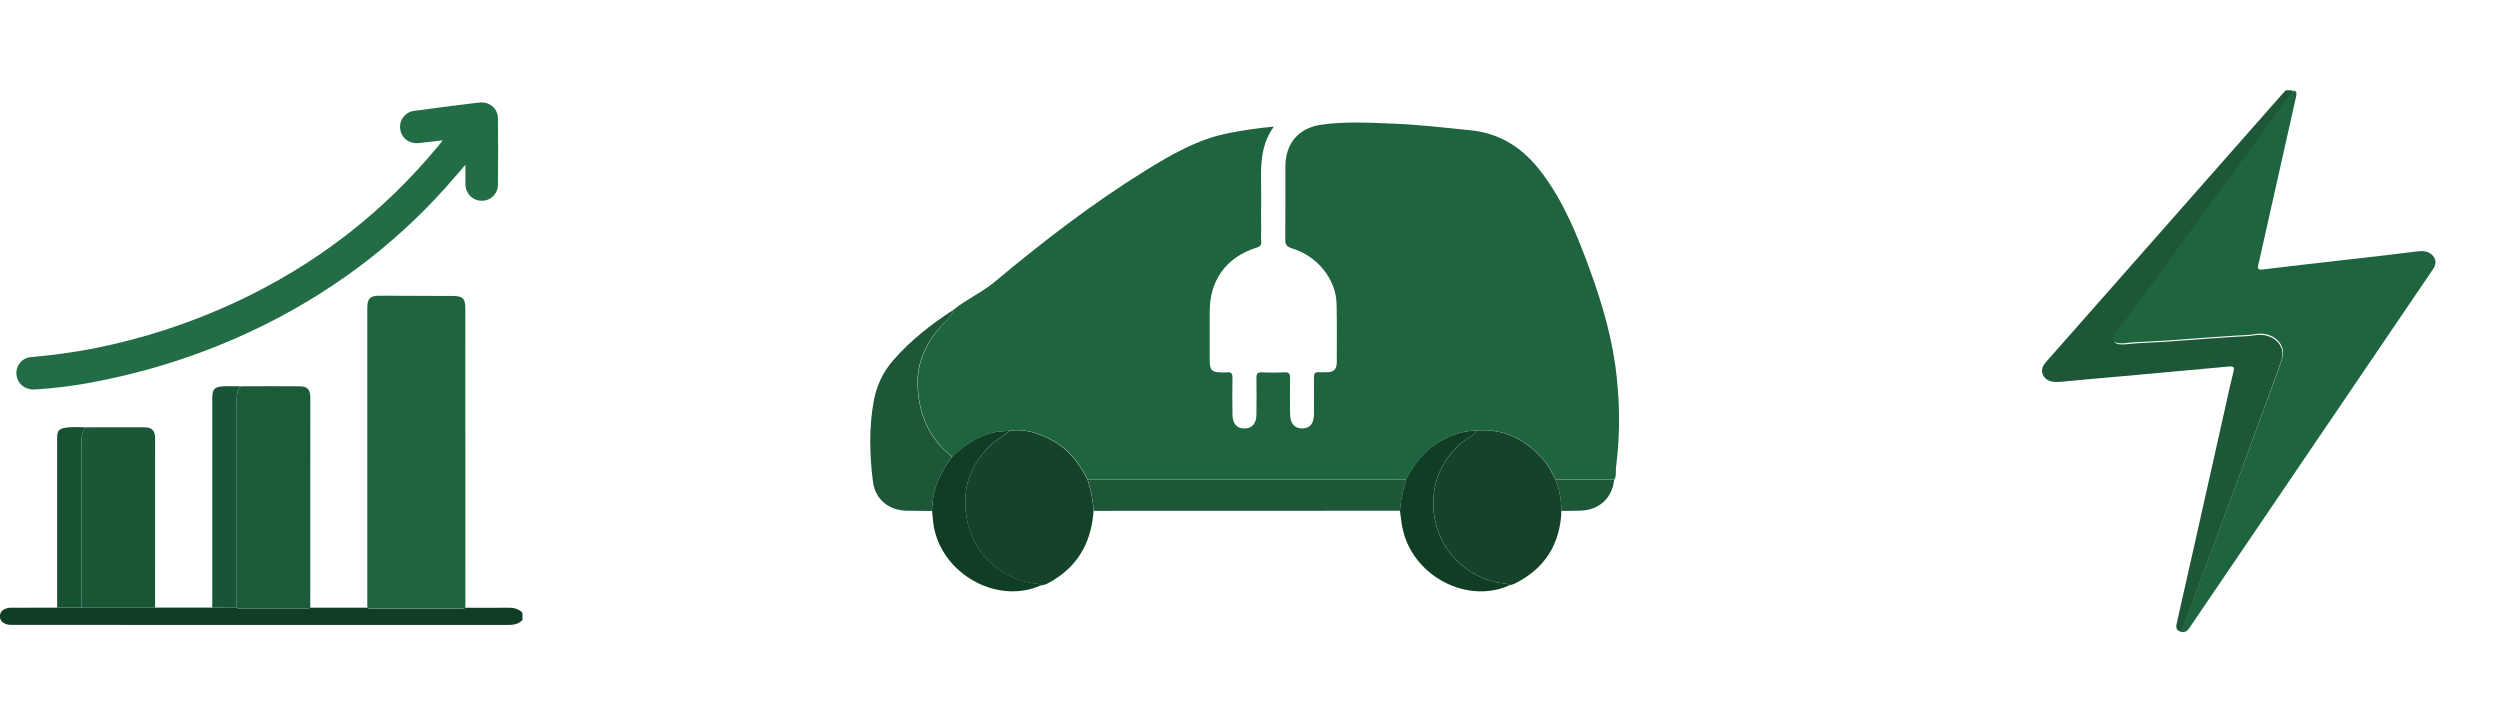 <svg width="488" height="141" viewBox="0 0 488 141" fill="none" xmlns="http://www.w3.org/2000/svg">
<path d="M186.075 60.502C188.612 58.423 191.665 57.116 194.199 54.99C203.571 47.162 213.23 39.709 223.625 33.271C228.74 30.122 233.945 27.094 239.977 25.956C242.846 25.392 245.743 24.978 248.656 24.715C245.473 29.129 246.256 34.059 246.177 38.85C246.142 40.862 246.177 42.878 246.177 44.89C246.14 45.626 246.14 46.363 246.177 47.099C246.26 47.887 245.937 48.143 245.21 48.371C239.379 50.202 236.16 54.647 236.133 60.754C236.133 63.943 236.133 67.134 236.133 70.326C236.133 72.247 236.554 72.688 238.419 72.688C238.76 72.716 239.104 72.716 239.446 72.688C240.39 72.542 240.598 72.964 240.579 73.846C240.524 76.208 240.547 78.57 240.579 80.913C240.579 82.693 241.444 83.669 242.939 83.642C244.36 83.642 245.225 82.693 245.253 80.996C245.292 78.589 245.292 76.183 245.253 73.779C245.253 72.991 245.426 72.641 246.299 72.68C247.77 72.755 249.243 72.755 250.714 72.68C251.686 72.625 251.839 73.034 251.823 73.861C251.776 76.165 251.788 78.476 251.823 80.783C251.843 82.685 252.693 83.661 254.227 83.626C255.762 83.59 256.474 82.642 256.482 80.799C256.482 78.436 256.521 76.074 256.482 73.712C256.462 72.857 256.749 72.566 257.572 72.656C258.056 72.708 258.551 72.656 259.039 72.656C260.306 72.676 260.939 72.066 260.936 70.786C260.936 66.955 260.991 63.128 260.9 59.301C260.786 54.486 257.131 49.958 252.177 48.473C251.151 48.166 250.867 47.721 250.879 46.682C250.938 41.957 250.903 37.256 250.907 32.543C250.907 28.035 253.429 24.991 257.875 24.349C262.596 23.664 267.376 23.956 272.121 24.141C277.102 24.334 282.068 24.928 287.033 25.432C293.253 26.042 297.679 29.251 301.22 34.063C305.352 39.677 307.941 46.068 310.309 52.568C312.807 59.415 314.849 66.4 315.585 73.684C316.237 79.54 316.188 85.452 315.44 91.296C315.337 92.06 315.577 92.871 315.129 93.591H303.648C302.991 92.339 302.401 91.04 301.476 89.949C298.026 85.874 293.749 83.622 288.284 84.02C286.285 84.067 284.319 84.544 282.52 85.417C278.77 87.095 276.284 90.008 274.498 93.607H212.333C210.72 90.41 208.619 87.638 205.389 85.925C202.784 84.543 200.062 83.59 197.032 84.098C196.109 84.11 195.189 84.192 194.278 84.343C190.942 85.043 188.29 86.878 185.905 89.193C181.235 85.516 179.217 80.504 179.154 74.759C179.095 70.692 180.751 67.14 183.415 64.006C184.304 62.9 185.697 62.077 186.075 60.502Z" fill="#1E643F"/>
<path d="M196.985 84.127C200.015 83.619 202.737 84.572 205.342 85.954C208.572 87.666 210.673 90.438 212.286 93.635C212.932 95.613 213.328 97.663 213.466 99.738C213.073 105.314 210.85 109.869 206.062 112.968C205.173 113.543 204.276 114.149 203.174 114.283C202.954 113.936 202.595 113.987 202.257 113.948C195.651 113.161 190.312 108.526 188.88 102.109C187.44 95.62 189.273 90.163 194.51 85.942C195.325 85.284 196.32 84.914 196.985 84.127Z" fill="#14432A"/>
<path d="M213.489 99.716C213.351 97.641 212.954 95.591 212.309 93.613H274.473C273.85 95.59 273.447 97.631 273.273 99.697L213.489 99.716Z" fill="#1D5738"/>
<path d="M288.252 84.033C293.717 83.639 297.994 85.887 301.444 89.962C302.369 91.053 302.959 92.352 303.616 93.604C304.401 95.55 304.802 97.629 304.796 99.727C304.541 106.306 301.48 111.07 295.566 113.976C295.301 114.08 295.027 114.161 294.748 114.216C294.547 114.093 294.328 114.003 294.098 113.949C290.264 113.628 286.683 111.901 284.043 109.098C281.404 106.296 279.893 102.616 279.801 98.766C279.647 93.518 281.799 89.116 286.056 85.82C286.769 85.245 287.894 85.08 288.252 84.033Z" fill="#14432A"/>
<path d="M186.077 60.504C185.683 62.079 184.306 62.898 183.358 64.012C180.694 67.162 179.03 70.706 179.097 74.765C179.18 80.51 181.178 85.522 185.849 89.199C183.401 92.286 181.953 95.743 181.942 99.732C180.273 99.732 178.605 99.732 176.941 99.688C173.4 99.59 170.831 97.456 170.39 93.951C169.737 88.727 169.603 83.482 170.559 78.265C171.081 75.302 172.407 72.54 174.391 70.28C177.783 66.41 181.776 63.288 186.077 60.504Z" fill="#1D5738"/>
<path d="M273.266 99.702C273.44 97.636 273.842 95.596 274.466 93.619C276.252 90.02 278.738 87.106 282.488 85.429C284.287 84.555 286.253 84.079 288.252 84.031C287.894 85.079 286.784 85.244 286.045 85.819C281.788 89.114 279.636 93.516 279.789 98.765C279.881 102.615 281.392 106.294 284.032 109.097C286.671 111.899 290.252 113.627 294.087 113.947C294.316 114.001 294.535 114.092 294.736 114.215C286.568 117.967 276.118 112.667 273.883 103.608C273.561 102.332 273.466 101.005 273.266 99.702Z" fill="#103E25"/>
<path d="M181.941 99.733C181.941 95.744 183.401 92.287 185.848 89.2C188.233 86.885 190.884 85.05 194.221 84.35C195.131 84.199 196.052 84.117 196.975 84.106C196.31 84.917 195.315 85.287 194.524 85.921C189.303 90.141 187.442 95.599 188.894 102.087C190.322 108.505 195.661 113.112 202.271 113.927C202.609 113.966 202.967 113.927 203.187 114.262C194.744 118.057 183.987 112.163 182.276 102.788C182.111 101.78 182.052 100.753 181.941 99.733Z" fill="#103E25"/>
<path d="M304.782 99.724C304.788 97.626 304.387 95.547 303.602 93.602H315.082C314.768 97.145 312.214 99.543 308.583 99.677C307.324 99.74 306.045 99.716 304.782 99.724Z" fill="#1D5738"/>
<path d="M426.005 123.375C424.887 123.24 424.688 122.598 424.869 121.791C425.917 117.112 426.977 112.437 428.038 107.758C430.019 98.944 431.998 90.126 433.974 81.306C434.634 78.378 435.254 75.442 435.983 72.527C436.185 71.722 436.052 71.453 435.079 71.546C431.745 71.864 428.408 72.154 425.074 72.457C421.58 72.775 418.087 73.092 414.593 73.41C410.503 73.78 406.41 74.117 402.326 74.521C400.681 74.681 399.579 74.425 398.958 73.485C398.233 72.393 398.684 71.453 399.491 70.541C404.836 64.493 410.175 58.441 415.508 52.382C425.417 41.141 435.325 29.9 445.232 18.661C445.533 18.308 445.877 17.967 446.199 17.625H447.404L447.705 18.021C446.075 19.764 444.871 21.741 443.488 23.619C439.645 28.835 435.847 34.073 432.043 39.308C426.53 46.902 421.018 54.497 415.508 62.091C414.662 63.256 413.774 64.398 412.96 65.576C412.283 66.554 412.695 67.168 413.954 67.23C414.924 67.279 415.858 67.08 416.809 67.023C419.391 66.865 421.981 66.798 424.553 66.58C428.468 66.251 432.402 66.026 436.323 65.734C437.546 65.643 438.79 65.684 440.004 65.459C443.549 64.796 446.38 67.398 445.332 70.378C444.238 73.485 443.097 76.592 441.958 79.712C439.987 85.105 438.003 90.503 436.007 95.903C432.794 104.6 429.582 113.295 426.369 121.987C426.206 122.435 425.956 122.878 426.005 123.375Z" fill="#1D5738"/>
<path d="M425.935 123.357C425.886 122.858 426.139 122.414 426.309 121.956C429.551 113.23 432.793 104.504 436.035 95.776C438.04 90.361 440.04 84.945 442.034 79.53C443.183 76.412 444.335 73.293 445.438 70.175C446.496 67.179 443.639 64.568 440.062 65.238C438.846 65.464 437.582 65.422 436.348 65.513C432.397 65.807 428.424 66.033 424.47 66.363C421.875 66.582 419.261 66.649 416.656 66.808C415.696 66.865 414.754 67.067 413.775 67.015C412.504 66.953 412.088 66.337 412.772 65.355C413.592 64.173 414.489 63.016 415.343 61.857C420.905 54.235 426.467 46.613 432.029 38.99C435.867 33.736 439.7 28.479 443.578 23.243C444.973 21.359 446.189 19.374 447.833 17.625C448.417 17.973 448.286 18.47 448.179 18.942C445.74 29.863 443.287 40.788 440.821 51.715C440.636 52.539 440.821 52.705 441.833 52.581C447.535 51.879 453.252 51.253 458.963 50.595C463.276 50.099 467.594 49.623 471.898 49.07C473.141 48.909 474.153 49.07 474.91 49.927C475.667 50.785 475.487 51.726 474.867 52.638C471.49 57.589 468.122 62.544 464.765 67.504C457.306 78.492 449.849 89.478 442.393 100.461C437.404 107.805 432.415 115.148 427.424 122.492C427.09 122.98 426.75 123.477 425.935 123.357Z" fill="#1E643F"/>
<g clip-path="url(#clip0_5262_16675)">
<path d="M101.999 121.006C101.25 121.819 100.301 121.992 99.22 121.992C81.168 121.977 63.113 121.977 45.054 121.992C30.884 121.992 16.714 121.984 2.545 121.969C2.048 122.01 1.548 121.949 1.074 121.791C0.418 121.51 -0.024 121.053 -0.011 120.285C0.001 119.518 0.445 119.069 1.112 118.803C1.521 118.664 1.952 118.606 2.382 118.632C5.303 118.632 8.223 118.624 11.144 118.609H41.422L46.202 118.624C46.424 118.83 46.701 118.777 46.951 118.777H59.789C60.038 118.777 60.325 118.833 60.538 118.614H71.673C71.985 118.898 72.367 118.78 72.716 118.78C78.436 118.78 84.154 118.78 89.87 118.78C90.189 118.78 90.534 118.875 90.821 118.629C93.589 118.629 96.355 118.68 99.121 118.629C100.224 118.612 101.197 118.777 101.976 119.616L101.999 121.006Z" fill="#103E25"/>
<path d="M90.843 118.611C90.556 118.862 90.212 118.762 89.892 118.762C84.174 118.772 78.457 118.772 72.739 118.762C72.389 118.762 72.007 118.88 71.695 118.596C71.695 99.11 71.695 79.623 71.695 60.134C71.695 58.26 72.232 57.718 74.122 57.723C78.866 57.736 83.609 57.753 88.35 57.773C90.347 57.773 90.831 58.275 90.831 60.242L90.843 118.611Z" fill="#1E643F"/>
<path d="M86.404 27.392C84.68 27.592 83.234 27.781 81.784 27.926C79.884 28.117 78.367 26.973 78.12 25.204C78.061 24.789 78.086 24.367 78.193 23.962C78.299 23.557 78.485 23.178 78.739 22.846C78.993 22.514 79.31 22.236 79.672 22.03C80.035 21.823 80.434 21.691 80.848 21.641C84.36 21.139 87.887 20.725 91.407 20.276C92.155 20.18 92.919 20.075 93.681 20.012C95.61 19.857 97.175 21.179 97.2 23.109C97.245 27.446 97.245 31.785 97.2 36.126C97.182 36.956 96.837 37.744 96.24 38.318C95.644 38.892 94.845 39.205 94.02 39.187C93.197 39.188 92.405 38.866 91.815 38.289C91.225 37.712 90.883 36.926 90.862 36.098C90.815 34.874 90.862 33.644 90.862 32.149C90.159 32.967 89.614 33.597 89.063 34.236C78.751 46.373 66.43 55.93 52.264 63.091C42.058 68.23 31.213 71.975 20.019 74.227C15.637 75.16 11.192 75.762 6.72 76.026C4.9 76.118 3.407 74.919 3.225 73.193C3.171 72.777 3.202 72.355 3.315 71.951C3.428 71.548 3.621 71.171 3.883 70.845C4.146 70.519 4.471 70.25 4.84 70.054C5.208 69.858 5.613 69.739 6.028 69.705C10.126 69.356 14.202 68.796 18.242 68.027C27.811 66.141 37.121 63.109 45.972 58.994C61.52 51.755 74.8 41.561 85.723 28.282C85.888 28.057 86.06 27.826 86.404 27.392Z" fill="#226D46"/>
<path d="M60.562 118.614C60.344 118.832 60.062 118.777 59.813 118.777H46.975C46.725 118.777 46.441 118.829 46.226 118.624C46.226 105.409 46.226 92.194 46.226 78.98C46.226 77.725 46.059 76.446 47.008 75.407C50.852 75.407 54.696 75.362 58.54 75.407C60.037 75.422 60.572 76.072 60.574 77.622L60.562 118.614Z" fill="#1B5B3A"/>
<path d="M30.273 118.611H15.937C15.937 108.133 15.937 97.656 15.937 87.182C15.937 85.872 15.725 84.515 16.709 83.418C20.52 83.418 24.332 83.371 28.143 83.401C29.718 83.416 30.28 84.068 30.28 85.629C30.278 96.62 30.276 107.614 30.273 118.611Z" fill="#1B5637"/>
<path d="M46.995 75.415C46.047 76.453 46.214 77.736 46.214 78.988C46.214 92.202 46.214 105.417 46.214 118.631L41.434 118.616C41.434 104.994 41.434 91.37 41.434 77.746C41.434 75.974 41.858 75.487 43.615 75.407C44.741 75.352 45.869 75.407 46.995 75.415Z" fill="#185435"/>
<path d="M16.706 83.41C15.723 84.516 15.935 85.874 15.935 87.173C15.935 97.65 15.935 108.126 15.935 118.602H11.152C11.152 107.589 11.152 96.577 11.152 85.565C11.152 84.06 11.482 83.678 12.932 83.468C14.188 83.294 15.448 83.395 16.706 83.41Z" fill="#165132"/>
</g>
<defs>
<clipPath id="clip0_5262_16675">
<rect width="102" height="102" fill="white" transform="translate(0 20)"/>
</clipPath>
</defs>
</svg>
